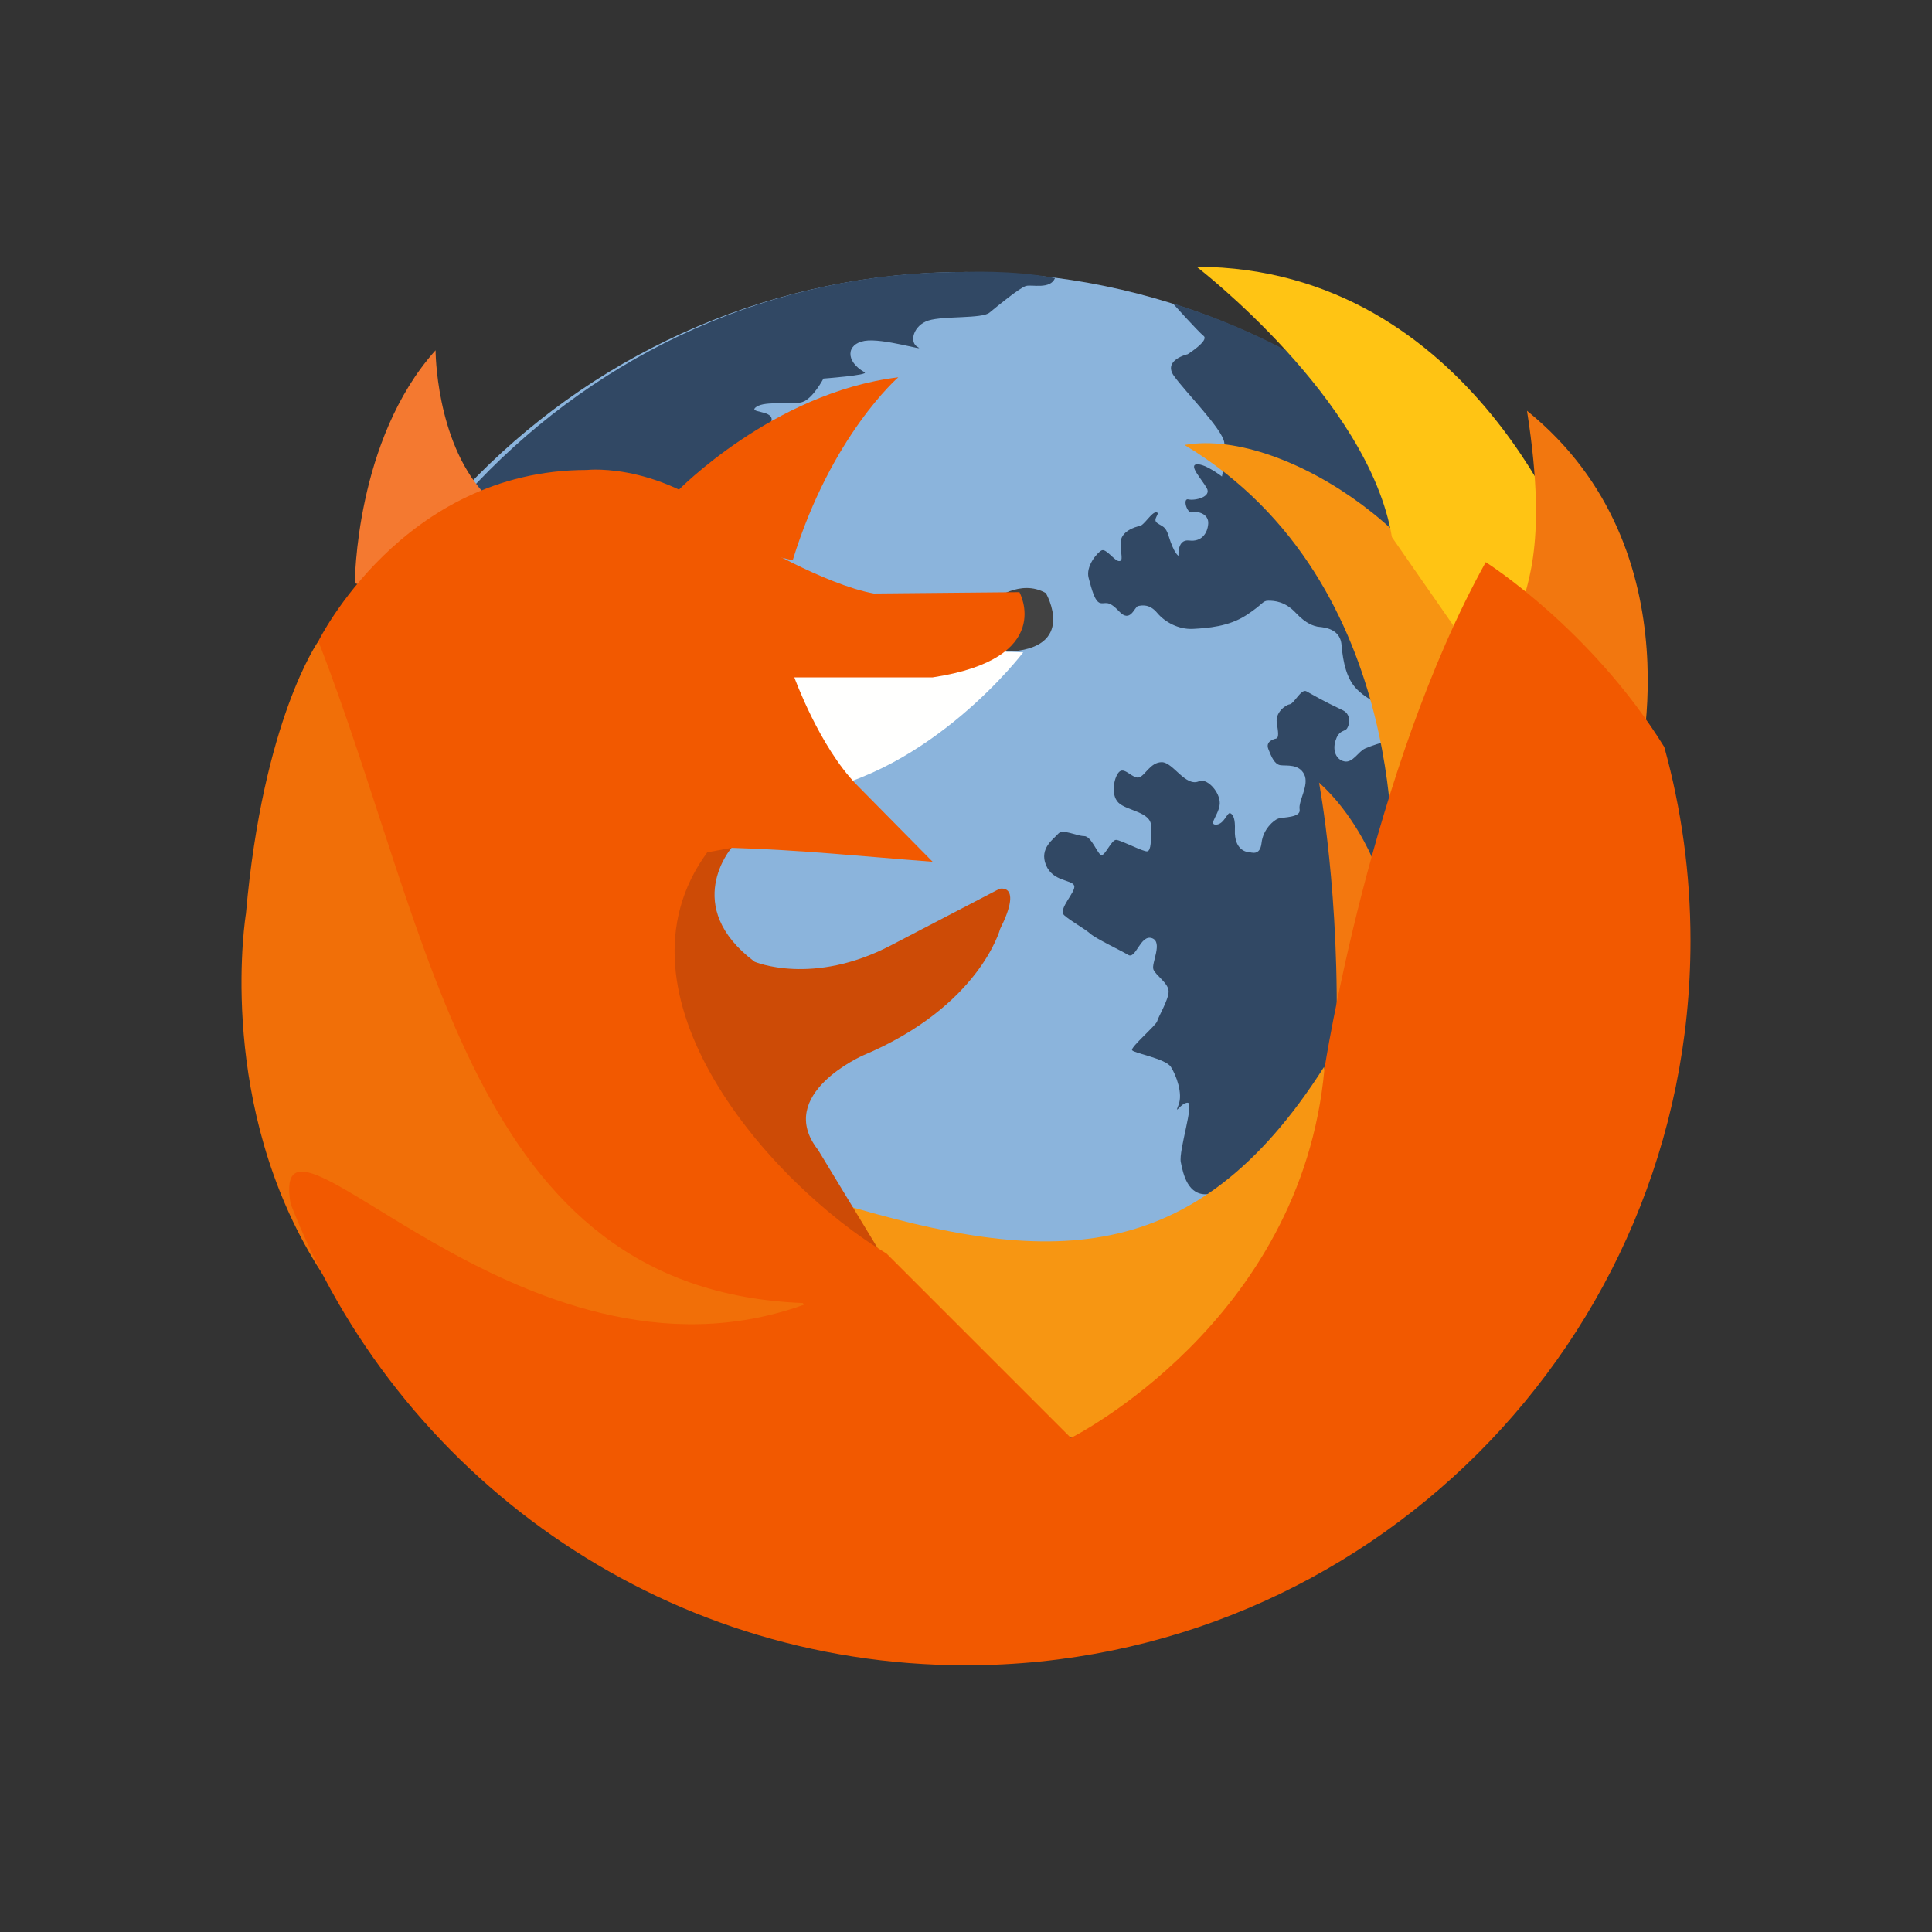 <?xml version="1.0" ?><!DOCTYPE svg  PUBLIC '-//W3C//DTD SVG 1.1//EN'  'http://www.w3.org/Graphics/SVG/1.1/DTD/svg11.dtd'><svg height="2048px" style="shape-rendering:geometricPrecision; text-rendering:geometricPrecision; image-rendering:optimizeQuality; fill-rule:evenodd; clip-rule:evenodd" viewBox="0 0 2048 2048" width="2048px" xml:space="preserve" xmlns="http://www.w3.org/2000/svg" xmlns:xlink="http://www.w3.org/1999/xlink"><rect x="0" y="0" width="2048" height="2048" fill="#333333" stroke="none"/><defs><style type="text/css">
   <![CDATA[
    .fil13 {fill:none}
    .fil1 {fill:#314864}
    .fil6 {fill:#424242}
    .fil0 {fill:#8BB4DC}
    .fil5 {fill:#CD4B06}
    .fil4 {fill:#F16F08}
    .fil9 {fill:#F25900}
    .fil12 {fill:#F2770F}
    .fil2 {fill:#F3780F}
    .fil8 {fill:#F47930}
    .fil7 {fill:#F79412}
    .fil3 {fill:#F79612}
    .fil11 {fill:#FFC414}
    .fil10 {fill:#FFFFFE}
   ]]>
  </style></defs><g id="Layer_x0020_1"><g id="_337858120"><g><path class="fil0" d="M1755.6 1024.15c0,406.394 -327.571,735.838 -731.603,735.838 -404.059,0 -731.606,-329.444 -731.606,-735.838 0.001,-406.392 327.545,-735.837 731.606,-735.837 404.035,0 731.6,329.445 731.603,735.837z" id="_337844008"/><path class="fil1" d="M1149.95 1682.47c-14.512,-16.957 -88.406,-226.503 -99.323,-237.406 -10.89,-10.902 -20.583,-54.504 -15.737,-56.928 4.847,-2.42 27.853,24.227 31.5,24.227 3.624,-0.001 25.429,-2.424 10.892,-20.594 -14.538,-18.169 -18.761,-52.687 -14.539,-53.901 4.248,-1.209 12.716,15.748 18.785,9.69 6.047,-6.056 34.523,-16.352 34.523,-16.352 0.001,0 -14.538,26.649 4.847,19.382 19.362,-7.269 36.321,-38.761 48.436,-38.761 12.117,0 2.424,46.029 19.385,36.339 16.964,-9.693 11.316,-36.339 16.162,-42.798 4.824,-6.461 23.406,-2.424 49.237,5.653 25.855,8.079 8.343,28.252 20.209,37.146 9.667,7.266 24.206,-12.113 29.053,-7.27 4.846,4.846 -12.915,36.339 -5.646,43.606 7.271,7.266 55.706,50.873 79.937,38.761 24.233,-12.113 33.924,-121.127 21.808,-121.127 -12.116,0 -19.385,-21.803 -31.5,-19.38 -12.113,2.42 -41.167,7.269 -33.899,0 7.271,-7.267 7.269,-21.803 -2.424,-19.38 -9.692,2.422 -29.076,0 -50.884,2.422 -21.805,2.421 -26.654,-21.803 -29.078,-33.915 -2.42,-12.113 14.538,-62.983 7.27,-62.983 -7.267,0 -14.513,14.534 -9.692,2.42 4.847,-12.112 -2.424,-31.492 -8.069,-40.375 -5.643,-8.883 -39.568,-14.536 -41.167,-17.764 -1.623,-3.23 25.829,-26.649 26.629,-30.686 0.827,-4.039 12.116,-22.61 12.116,-31.495 0,-8.881 -13.714,-16.956 -16.137,-23.414 -2.421,-6.461 10.492,-29.069 -1.624,-33.109 -12.116,-4.039 -16.962,22.61 -25.03,17.766 -8.067,-4.846 -33.924,-16.957 -40.369,-22.61 -6.469,-5.654 -20.184,-12.92 -27.454,-19.381 -7.267,-6.462 12.915,-25.032 10.493,-31.492 -2.424,-6.461 -22.609,-4.039 -29.877,-21.803 -7.267,-17.764 8.068,-27.454 12.914,-33.109 4.848,-5.653 19.385,2.422 27.454,2.422 8.069,0 14.539,20.19 18.586,20.19 4.022,-0.001 10.492,-16.153 15.338,-16.153 4.848,0 29.053,12.92 33.099,12.113 4.049,-0.804 4.046,-11.307 4.046,-26.647 0.002,-15.344 -25.854,-16.152 -34.723,-25.032 -8.89,-8.881 -4.046,-29.07 1.599,-33.11 5.672,-4.037 13.74,8.076 20.21,6.461 6.446,-1.612 12.09,-16.15 24.206,-16.15 12.117,0 25.03,26.647 39.569,20.19 7.519,-3.345 20.184,8.881 21.808,20.997 1.624,12.11 -12.915,25.03 -4.046,25.03 8.894,0 12.115,-13.727 15.361,-12.113 3.224,1.613 5.271,6.213 4.847,17.766 -0.824,20.993 12.09,23.417 14.512,23.417 2.426,0 12.117,4.844 13.74,-9.69 1.6,-14.534 12.915,-24.223 17.761,-25.84 4.848,-1.611 24.232,-0.807 22.608,-9.69 -1.622,-8.878 10.492,-25.84 4.846,-37.146 -5.644,-11.307 -18.56,-8.881 -25.03,-9.69 -6.444,-0.81 -9.693,-8.881 -12.915,-16.959 -3.247,-8.074 4.846,-10.494 8.069,-11.301 3.224,-0.808 2.422,-6.463 0.798,-16.957 -1.598,-10.496 8.894,-18.575 13.74,-19.382 4.848,-0.804 12.116,-16.957 17.76,-13.727 21.758,12.425 29.078,15.342 38.77,20.186 9.694,4.844 6.445,17.766 3.223,20.19 -3.221,2.422 -8.069,1.613 -11.291,12.113 -3.247,10.498 0.8,20.186 9.667,21.8 8.894,1.618 14.539,-10.5 21.808,-13.727 7.27,-3.23 18.586,-6.463 18.586,-6.463 0.001,0 9.692,-10.496 0.798,-19.378 -8.865,-8.884 -8.068,-16.148 -8.068,-20.187 0,-4.039 -11.316,-7.267 -21.008,-17.764 -9.691,-10.496 -13.715,-26.649 -15.338,-46.029 -1.624,-19.38 -22.608,-18.573 -25.829,-19.38 -3.248,-0.808 -11.317,-2.42 -22.634,-14.534 -11.289,-12.117 -22.606,-12.922 -29.052,-12.922 -6.468,0 -4.846,3.232 -23.432,15.346 -18.558,12.11 -41.167,13.726 -56.505,14.532 -15.36,0.807 -29.877,-7.266 -37.97,-16.956 -8.068,-9.691 -16.139,-8.076 -20.185,-7.27 -4.045,0.809 -8.068,18.57 -20.184,5.656 -12.112,-12.921 -14.538,-7.273 -20.184,-8.887 -5.643,-1.617 -8.893,-14.534 -12.116,-26.649 -3.22,-12.112 8.894,-26.646 13.74,-29.069 4.822,-2.424 13.714,11.307 18.56,11.307 4.847,-0.001 1.624,-7.267 1.624,-19.38 0.002,-12.113 15.338,-16.957 20.185,-17.766 4.846,-0.806 12.914,-15.344 17.76,-14.535 4.847,0.81 -4.846,7.267 0.8,11.304 5.672,4.036 8.893,3.23 12.116,13.729 5.998,19.429 10.492,20.995 10.492,20.995 0.002,0 -1.599,-17.765 11.315,-16.152 12.916,1.618 19.385,-7.267 20.185,-17.764 0.8,-10.498 -11.291,-13.729 -16.962,-12.113 -5.644,1.616 -10.492,-15.342 -4.022,-13.727 6.445,1.615 25.03,-2.422 19.36,-12.115 -5.644,-9.691 -19.36,-24.223 -10.492,-25.031 8.895,-0.807 26.654,12.92 26.654,12.92 0.002,0 4.846,-21.803 2.424,-36.339 -2.421,-14.534 -41.193,-53.295 -53.283,-70.252 -12.115,-16.957 14.513,-23.015 14.513,-23.015 0.002,0 23.032,-14.532 16.962,-19.38 -6.045,-4.844 -32.699,-34.52 -32.699,-34.52 297.767,92.665 512.372,374.644 512.372,704.345 0.002,351.958 -246.507,646.062 -575.449,717.477l-30.201 -60.977z" id="_337844104"/><path class="fil1" d="M1033.32 1707.9c-405.775,-67.404 -739.414,-242.222 -739.414,-659.999 0,-417.777 323.373,-759.569 726.746,-759.569 0.001,0 53.309,-2.498 97.723,6.448 -5.046,12.274 -24.23,6.663 -30.7,8.323 -6.444,1.663 -30.676,21.635 -38.745,28.292 -8.093,6.66 -48.462,3.331 -64.598,8.324 -16.162,4.99 -21.009,23.301 -11.316,28.294 9.692,4.991 -37.147,-9.986 -56.531,-6.659 -19.384,3.327 -20.584,21.638 0,33.286 5.321,3.002 -43.591,6.658 -43.591,6.658 0,0 -11.316,21.638 -22.608,24.967 -11.315,3.327 -38.77,-1.667 -48.462,4.991 -9.691,6.66 16.162,3.33 16.162,13.315 0.001,9.986 -16.162,19.977 -11.316,33.288 4.846,13.315 11.316,-6.657 19.385,4.994 8.069,11.648 9.692,43.271 3.222,58.252 -6.469,14.979 -109.814,129.819 -113.036,214.702 -3.246,84.882 -106.602,336.201 -88.83,421.082 17.761,84.882 405.909,531.01 405.909,531.01z" id="_337843792"/></g><path class="fil2" d="M1544.72 981.787l-90.717 -73.579c0,0 -19.028,-45.711 -55.768,-78.634 0,0 22.902,121.197 18.13,280.566l128.355 -128.353z" id="_337843768"/><path class="fil3" d="M1441.78 1382.05l-38.206 -251.137c-137.868,216.91 -294.573,210.567 -514.753,144.513l24.431 219.872 290.907 37.532 237.621 -150.78z" id="_337843288"/><path class="fil4" d="M889.183 1473.32l-24.43 -122.152 -268.733 -146.581 -195.441 -537.465 -63.119 12.594c0,0 -58.605,82.582 -76.737,288.711 0,0 -31.154,187.299 66.566,358.31 97.721,171.012 244.302,171.012 244.302,171.012l317.593 -24.43z" id="_337843408"/><path class="fil5" d="M688.268 888.269l87.217 10.463c0,0 -53.818,62.063 24.436,120.754 0,0 61.552,26.243 145.055,-17.655l114.516 -59.645c0,0 25.134,-6.331 0.703,42.53 0,0 -21.699,82.009 -145.282,134.019 0,0 -94.134,41.258 -47.717,100.201l89.705 147.918 -312.02 -211.127 43.387 -267.458z" id="_337843168"/><path class="fil6" d="M1053.06 636.094c0,0 28.39,-22.904 55.587,-7.396 0,0 34.565,59.264 -41.766,62.198l-13.821 -54.802z" id="_337843120"/><path class="fil7" d="M1255.64 471.682c110.584,-19.361 293.163,114.869 293.163,219.872l-73.291 244.302c0,0 24.431,-317.592 -219.872,-464.174z" id="_337859152"/><path class="fil8" d="M376.148 618.264c0,0 0.136,-151.863 85.575,-246.944 0,0 0,94.477 50.578,150.781 0,0 -62.862,120.593 -136.153,96.163z" id="_337858936"/><path class="fil9" d="M718.172 520.543c0,0 101.405,-104.373 234.053,-120.595 0,0 -71.117,61.4 -111.902,193.886 0,0 -122.151,-24.431 -122.151,-73.291z" id="_337858912"/><path class="fil10" d="M805.184 681.185l279.441 10.369c0,0 -96.998,127.942 -231.725,149.477l-47.715 -159.846z" id="_337858528"/><path class="fil11" d="M1268.43 282.753c0,0 182.642,140.069 207.073,286.65l107.848 155.193 87.594 -130.762c0,0 -107.635,-310.127 -402.515,-311.081z" id="_337858648"/><path class="fil12" d="M1618.67 435.442c47.549,301.755 -110.03,154.322 115.471,393.175 0,0 68.71,-244.303 -115.471,-393.175z" id="_337857664"/><path class="fil9" d="M337.46 679.718c0,0 89.27,-181.537 284.711,-181.537 0,0 87.549,-10.143 171.011,73.291 0,0 80.601,48.124 133.087,57.667l154.36 -1.43c0,0 39.061,70.467 -92.004,90.344l-146.581 0c0,0 26.487,73.318 66.091,113.876l80.49 81.566c-72.954,-5.53 -139.611,-12.556 -213.138,-14.763l-25.767 4.773c-109.919,150.072 66.195,350.994 190.045,425.305l195.441 195.441c0,0 244.302,-122.151 268.732,-390.884 0,0 48.862,-317.592 171.013,-537.463 0,0 111.641,70.537 189.272,195.979 18.077,65.341 27.779,134.162 27.779,205.254 0,424.216 -343.894,768.109 -768.108,768.109 -325.844,0 -604.271,-202.909 -715.891,-489.252 -23.809,-142.38 243.827,215.137 544.29,107.049l-1.304 -1.78c-352.661,-14.053 -391.747,-389.033 -513.527,-701.546z" id="_337858144"/></g></g><rect class="fil13" height="2048" width="2048"/></svg>